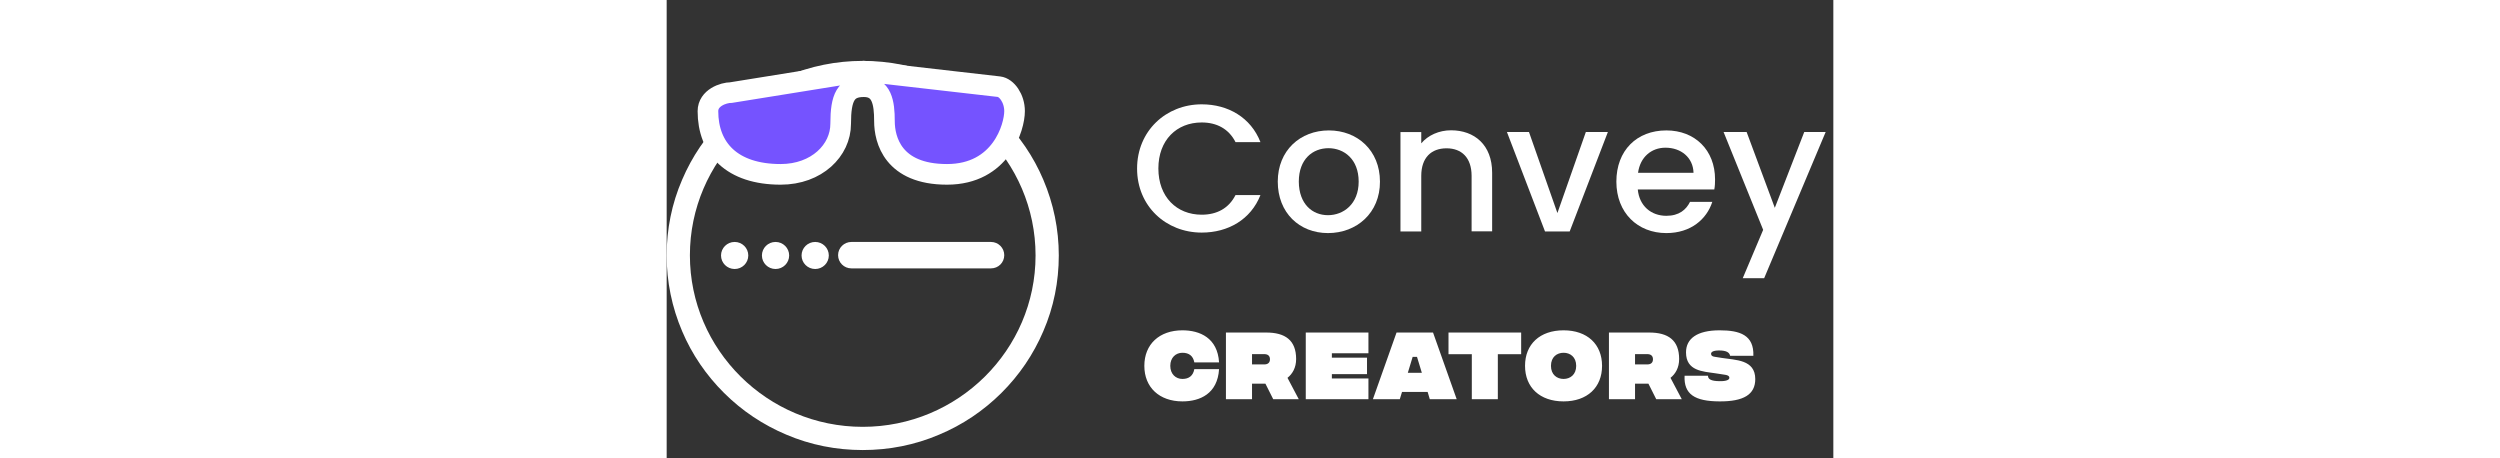 <svg width="300"  viewBox="0 0 140 55" fill="none" xmlns="http://www.w3.org/2000/svg">
<rect x="0" y="0" width="140" height="55" fill="#333333" stroke="none"/>
<g clip-path="url(#clip0_11_174)">
<path d="M64.205 12.519C67.376 12.519 70.097 14.1 71.254 17.053H68.263C67.451 15.457 66.009 14.696 64.205 14.696C61.199 14.696 59.005 16.814 59.005 20.215C59.005 23.616 61.184 25.764 64.205 25.764C66.024 25.764 67.451 25.003 68.263 23.407H71.254C70.097 26.345 67.376 27.911 64.205 27.911C59.922 27.911 56.45 24.749 56.45 20.23C56.45 15.711 59.922 12.519 64.205 12.519Z" fill="#fff"/>
<path d="M79.358 27.97C75.932 27.97 73.332 25.539 73.332 21.795C73.332 18.052 76.037 15.65 79.464 15.65C82.89 15.65 85.595 18.052 85.595 21.795C85.61 25.539 82.815 27.97 79.358 27.97ZM79.358 25.822C81.207 25.822 83.04 24.495 83.04 21.795C83.04 19.081 81.267 17.783 79.418 17.783C77.54 17.783 75.857 19.081 75.857 21.795C75.872 24.495 77.495 25.822 79.358 25.822Z" fill="#fff"/>
<path d="M96.592 21.109C96.592 18.916 95.39 17.797 93.587 17.797C91.753 17.797 90.551 18.916 90.551 21.109V27.776H88.056V15.844H90.551V17.201C91.362 16.231 92.685 15.635 94.127 15.635C96.938 15.635 99.057 17.395 99.057 20.721V27.761H96.592V21.109Z" fill="#fff"/>
<path d="M103.477 15.842L106.889 25.566L110.301 15.842H112.945L108.362 27.774H105.401L100.832 15.842H103.477Z" fill="#fff"/>
<path d="M119.961 27.97C116.519 27.97 113.964 25.539 113.964 21.795C113.964 18.052 116.414 15.65 119.961 15.65C123.387 15.65 125.807 18.007 125.807 21.527C125.807 21.944 125.792 22.332 125.717 22.735H116.534C116.715 24.704 118.127 25.897 119.961 25.897C121.494 25.897 122.335 25.166 122.801 24.226H125.476C124.8 26.3 122.907 27.97 119.961 27.97ZM116.565 20.736H123.222C123.177 18.902 121.719 17.723 119.856 17.723C118.172 17.723 116.82 18.842 116.565 20.736Z" fill="#fff"/>
<path d="M136.509 15.842H139.079L131.7 33.382H129.13L131.579 27.58L126.83 15.842H129.596L132.977 24.94L136.509 15.842Z" fill="#fff"/>
</g>
<path d="M23.527 54.005C20.35 54.005 17.265 53.397 14.366 52.161C11.559 50.98 9.05 49.302 6.895 47.163C4.739 45.023 3.029 42.515 1.858 39.748C0.632 36.871 0 33.81 0 30.656C0 27.502 0.613 24.441 1.858 21.563C3.048 18.778 4.739 16.288 6.895 14.149C9.05 12.01 11.578 10.313 14.366 9.151C17.265 7.934 20.35 7.307 23.527 7.307C26.705 7.307 29.79 7.915 32.689 9.151C35.496 10.331 38.005 12.01 40.16 14.149C42.316 16.288 44.026 18.797 45.197 21.563C46.423 24.441 47.055 27.502 47.055 30.656C47.055 33.81 46.442 36.871 45.197 39.748C44.007 42.533 42.316 45.023 40.16 47.163C38.005 49.302 35.477 50.999 32.689 52.161C29.79 53.397 26.705 54.005 23.527 54.005ZM23.527 10.055C12.08 10.055 2.788 19.295 2.788 30.637C2.788 41.98 12.098 51.22 23.527 51.22C34.957 51.22 44.267 41.998 44.267 30.656C44.267 19.313 34.975 10.055 23.527 10.055Z" fill="#fff"/>
<path d="M38.913 32.206H22.169C21.276 32.206 20.57 31.487 20.57 30.62C20.57 29.735 21.295 29.034 22.169 29.034H38.913C39.805 29.034 40.511 29.753 40.511 30.62C40.511 31.506 39.805 32.206 38.913 32.206Z" fill="#fff"/>
<path d="M17.823 32.28C18.726 32.28 19.458 31.553 19.458 30.657C19.458 29.761 18.726 29.034 17.823 29.034C16.92 29.034 16.188 29.761 16.188 30.657C16.188 31.553 16.92 32.28 17.823 32.28Z" fill="#fff"/>
<path d="M13.065 32.28C13.968 32.28 14.7 31.553 14.7 30.657C14.7 29.761 13.968 29.034 13.065 29.034C12.162 29.034 11.43 29.761 11.43 30.657C11.43 31.553 12.162 32.28 13.065 32.28Z" fill="#fff"/>
<path d="M8.159 32.28C9.062 32.28 9.794 31.553 9.794 30.657C9.794 29.761 9.062 29.034 8.159 29.034C7.256 29.034 6.523 29.761 6.523 30.657C6.523 31.553 7.256 32.28 8.159 32.28Z" fill="#fff"/>
<path d="M41.747 13.337C41.747 11.809 40.803 10.508 39.876 10.402L23.662 8.545L7.734 11.109C6.807 11.109 4.953 11.745 4.953 13.337C4.953 17.805 7.814 20.923 13.684 20.923C18.009 20.923 20.881 18.041 20.881 14.858C20.881 11.675 21.499 10.402 23.662 10.402C25.825 10.402 26.134 12.311 26.134 14.539C26.134 16.767 27.152 20.923 33.64 20.923C40.128 20.923 41.747 15.247 41.747 13.337Z" fill="#7553FF" stroke="#fff" stroke-width="2.476"/>
<path d="M61.891 48.167C63.994 48.167 66.108 47.253 66.288 44.293H63.318C63.176 45.092 62.671 45.473 61.891 45.473C61.091 45.473 60.434 44.892 60.434 43.902C60.434 42.912 61.091 42.332 61.891 42.332C62.671 42.332 63.176 42.703 63.318 43.484H66.288C66.108 40.542 63.975 39.638 61.891 39.638C59.13 39.638 57.321 41.304 57.321 43.902C57.321 46.492 59.13 48.167 61.891 48.167ZM75.85 47.9L74.498 45.34C75.098 44.864 75.536 44.121 75.536 43.084C75.536 40.818 74.213 39.904 71.947 39.904H67.112V47.9H70.243V46.044H71.852L72.785 47.9H75.85ZM70.243 42.494H71.709C72.185 42.494 72.395 42.741 72.395 43.112C72.395 43.484 72.185 43.731 71.709 43.731H70.243V42.494ZM76.692 47.9H84.212V45.416H79.824V44.892H84.041V42.922H79.824V42.389H84.212V39.904H76.692V47.9ZM91.574 47.9H94.801L91.964 39.904H87.585L84.749 47.9H87.976L88.242 47.034H91.317L91.574 47.9ZM88.937 44.74L89.518 42.827H90.041L90.622 44.74H88.937ZM102.539 39.904H93.82V42.503H96.618V47.9H99.74V42.503H102.539V39.904ZM107.63 48.167C110.467 48.167 112.247 46.492 112.247 43.902C112.247 41.304 110.467 39.638 107.63 39.638C104.784 39.638 103.004 41.304 103.004 43.902C103.004 46.492 104.784 48.167 107.63 48.167ZM107.63 45.473C106.83 45.473 106.116 44.959 106.116 43.902C106.116 42.836 106.83 42.332 107.63 42.332C108.42 42.332 109.143 42.836 109.143 43.902C109.143 44.959 108.42 45.473 107.63 45.473ZM121.811 47.9L120.459 45.34C121.059 44.864 121.497 44.121 121.497 43.084C121.497 40.818 120.174 39.904 117.908 39.904H113.073V47.9H116.204V46.044H117.813L118.746 47.9H121.811ZM116.204 42.494H117.67C118.146 42.494 118.356 42.741 118.356 43.112C118.356 43.484 118.146 43.731 117.67 43.731H116.204V42.494ZM126.339 48.167C129.242 48.186 130.632 47.339 130.632 45.492C130.632 43.122 128.243 43.217 126.615 42.95L125.777 42.817C125.311 42.76 125.33 42.503 125.33 42.446C125.33 42.256 125.549 42.056 126.291 42.056C127.167 42.056 127.538 42.294 127.614 42.694H130.403C130.489 40.209 128.795 39.638 126.358 39.638C123.616 39.638 122.322 40.656 122.322 42.284C122.322 44.531 124.349 44.569 125.863 44.797L126.919 44.959C127.586 45.035 127.519 45.302 127.519 45.359C127.519 45.559 127.196 45.759 126.339 45.74C125.311 45.73 124.959 45.492 124.959 45.092H122.15C122.046 47.301 123.359 48.157 126.339 48.167Z" fill="#fff"/>
<defs>
<clipPath id="clip0_11_174">
<rect width="87.096" height="40.041" fill="white" transform="translate(52.902)"/>
</clipPath>
</defs>
</svg>
